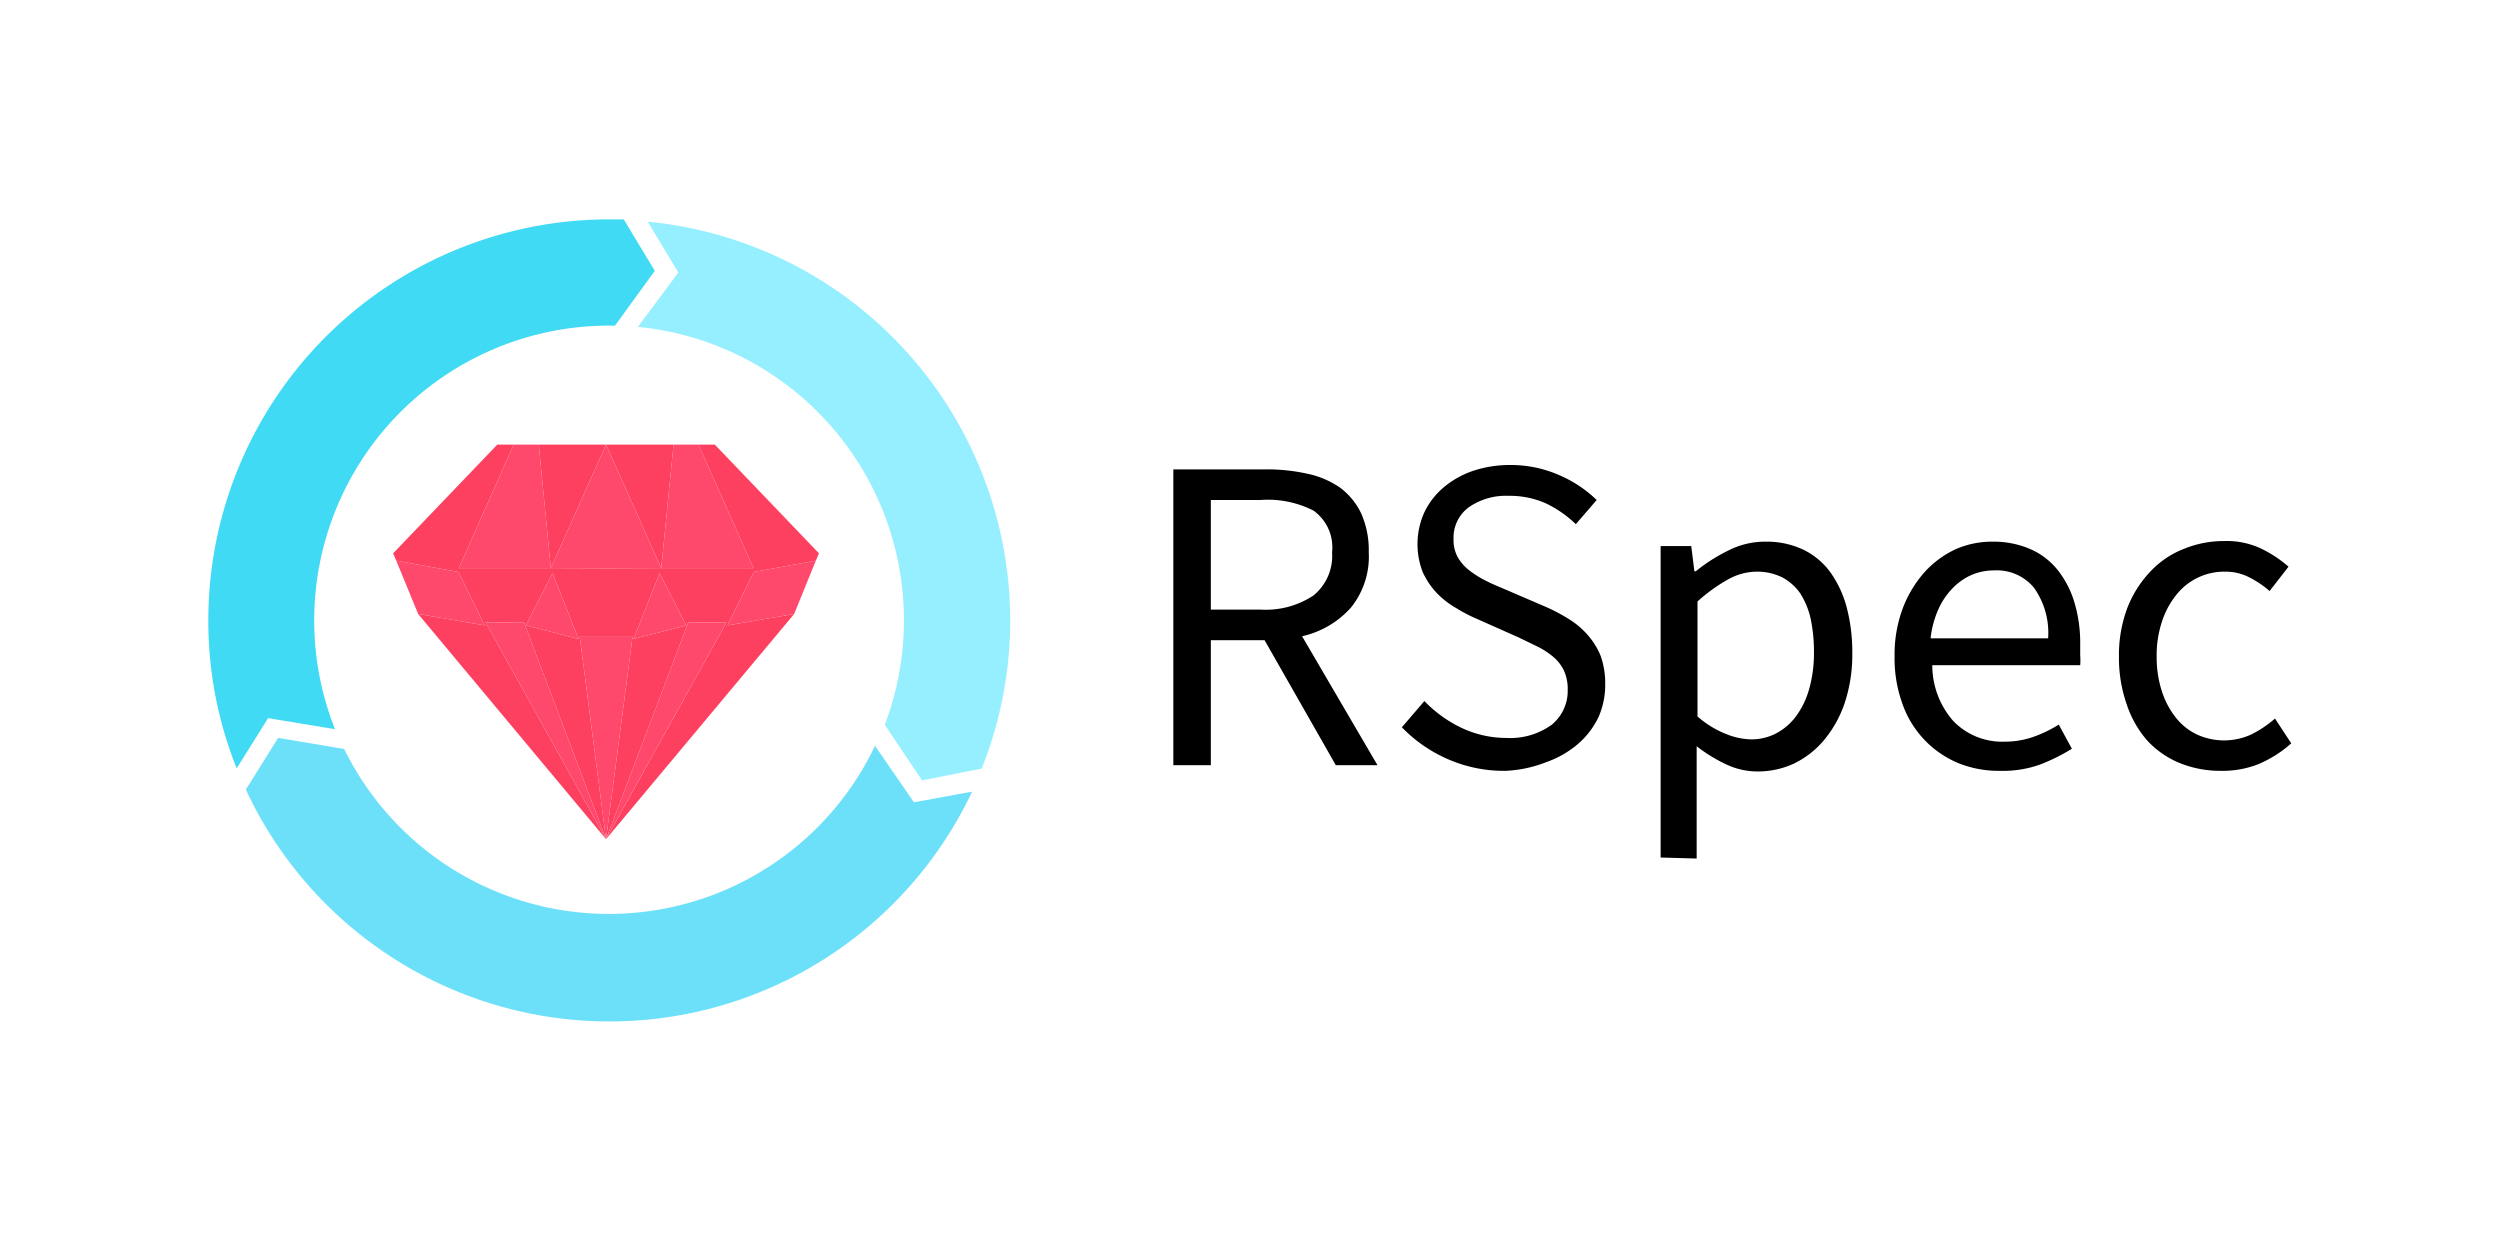 <?xml version="1.0" encoding="utf-8"?>
<svg xmlns="http://www.w3.org/2000/svg" width="120" height="60">
    <path fill="#FF496C" d="M32.98 30.03l-3.89 10.25 5.78-10.4-1.84-.01-.05.16z"/>
    <path fill="#FF496C" d="M30.36 30.57h-2.54l.02.09 1.25 9.62 1.26-9.62.01-.09zM25.15 29.87l-1.84.01 5.78 10.4-3.88-10.25-.06-.16zM23.22 29.93l-1.21-2.47-.03-.01-2.96-.54 1.05 2.56 3.2.55-.05-.09zM25.24 30.02l2.53.65-1.25-3.16-1.28 2.51zM30.41 30.67l2.53-.65-1.28-2.51-1.25 3.16zM36.2 27.45l-.02.01-1.22 2.47-.04.09 3.2-.55 1.04-2.56-2.96.54zM26.52 27.27l2.57.01 2.57-.01h4.51l-2.64-5.92v-.01h-1.2l-.59 5.93-2.65-5.93-2.65 5.93-.58-5.93h-1.21v.01l-2.63 5.92h4.5z"/>
    <path fill="#FD405F" d="M34.96 29.93l1.22-2.47.02-.01 2.96-.54.15-.35-5-5.22h-.78v.01l2.64 5.92h-4.51l-2.57.01-2.57-.01h-4.5l2.63-5.92v-.01h-.78l-5 5.22.15.35 2.96.54.03.01 1.21 2.47.05.09-3.2-.55 9.02 10.81-5.78-10.4 1.84-.01.06.16 3.88 10.25-1.25-9.62-.07.01-2.53-.65 1.28-2.51 1.25 3.16.07-.01-.02-.09h2.54l-.01.09.06.01 1.25-3.16 1.28 2.51-2.53.65-.06-.01-1.26 9.62 3.89-10.25.05-.16 1.84.01-5.78 10.4 9.03-10.81-3.2.55.04-.09z"/>
    <path fill="#FD405F" d="M32.33 21.34h-3.24l2.65 5.93.59-5.93z"/>
    <path fill="#FD405F" d="M29.09 21.34h-3.23l.58 5.93 2.65-5.93z"/>
    <path d="M48.49 29.77a19.12 19.12 0 01-1.37 7.12l-2.86.57-1.79-2.67a14.15 14.15 0 00-11.85-19.1l1.94-2.61-1.47-2.44a19.25 19.25 0 0117.4 19.15" fill="#96efff"/>
    <path d="M43.87 38.51l2.79-.51a19.25 19.25 0 01-34.86-.1l1.55-2.48 3.17.53A14.15 14.15 0 0042 35.8" fill="#6ce0f9"/>
    <path d="M29.52 15.63h-.28A14.15 14.15 0 0016.08 35l-3.21-.53-1.51 2.41A19 19 0 0110 29.77a19.24 19.24 0 0119.24-19.24h.7L31.43 13" fill="#40daf4"/>
    <path d="M56.32 36.73v-14.2h4.44a9 9 0 012 .21 4.28 4.28 0 011.58.68 3.33 3.33 0 011 1.23 4.35 4.35 0 01.36 1.86 3.89 3.89 0 01-.86 2.66 4.44 4.44 0 01-2.34 1.37l3.62 6.19h-2l-3.42-6h-2.58v6zm1.8-7.47h2.38a4.14 4.14 0 002.55-.68 2.45 2.45 0 00.89-2.07 2.17 2.17 0 00-.89-2A4.82 4.82 0 0060.5 24h-2.38zM72.27 37a6.69 6.69 0 01-2.77-.56 6.89 6.89 0 01-2.21-1.53l1.08-1.26a6.12 6.12 0 001.79 1.29 5 5 0 002.13.48 3.4 3.4 0 002.19-.63 2.1 2.1 0 00.77-1.68 2.13 2.13 0 00-.18-.92 2 2 0 00-.5-.65 3.8 3.8 0 00-.74-.49l-.93-.45-2-.89a7.47 7.47 0 01-1-.52 4.16 4.16 0 01-.94-.73 3.74 3.74 0 01-.67-1 3.71 3.71 0 01.08-2.87 3.6 3.6 0 01.93-1.2 4.4 4.4 0 011.41-.79 5.58 5.58 0 011.78-.28 5.76 5.76 0 012.36.49A5.92 5.92 0 0176.64 24l-1 1.16a5.48 5.48 0 00-1.44-1 4.27 4.27 0 00-1.79-.36 3.12 3.12 0 00-1.91.55 1.81 1.81 0 00-.73 1.53 1.71 1.71 0 00.21.88 2.14 2.14 0 00.55.62 4.46 4.46 0 00.76.48c.27.14.55.26.84.38l2 .86a8.33 8.33 0 011.15.6 3.93 3.93 0 01.93.78 3.53 3.53 0 01.62 1 3.92 3.92 0 01.22 1.38 3.82 3.82 0 01-.33 1.58 4 4 0 01-1 1.29 4.78 4.78 0 01-1.52.86 6 6 0 01-1.93.41zM79.71 41.16V26.21h1.47l.15 1.21h.07a8.07 8.07 0 011.57-1 3.86 3.86 0 011.78-.42 4.11 4.11 0 011.8.38 3.48 3.48 0 011.3 1.08 5.18 5.18 0 01.79 1.69 8.39 8.39 0 01.27 2.22 7.36 7.36 0 01-.37 2.39 5.57 5.57 0 01-1 1.78 4.33 4.33 0 01-1.45 1.12 4.11 4.11 0 01-1.73.37 3.5 3.5 0 01-1.46-.32 7.43 7.43 0 01-1.46-.89v5.39zm4.35-5.67a2.59 2.59 0 001.2-.29 2.87 2.87 0 00.95-.82 4 4 0 00.63-1.31 6.29 6.29 0 00.23-1.75 7.64 7.64 0 00-.15-1.58 3.81 3.81 0 00-.49-1.23 2.45 2.45 0 00-.87-.79 2.72 2.72 0 00-1.26-.28 2.86 2.86 0 00-1.35.37 8.08 8.08 0 00-1.47 1.06v5.52a4.69 4.69 0 001.39.85 3.39 3.39 0 001.19.25zM96 37a5.17 5.17 0 01-2-.37 4.79 4.79 0 01-2.67-2.81 6.39 6.39 0 01-.39-2.31 6.33 6.33 0 01.4-2.33 5.59 5.59 0 011.06-1.74 4.66 4.66 0 011.5-1.09 4.32 4.32 0 011.76-.35 4.42 4.42 0 011.78.35 3.44 3.44 0 011.32 1 4.61 4.61 0 01.81 1.56 6.78 6.78 0 01.28 2v.56a2.81 2.81 0 010 .46h-7.1a4.05 4.05 0 001 2.67 3.25 3.25 0 002.46 1 4.14 4.14 0 001.39-.23 6 6 0 001.22-.59l.63 1.16a9.09 9.09 0 01-1.53.76A5.32 5.32 0 0196 37zm-3.31-6.36h5.62a3.74 3.74 0 00-.68-2.43 2.31 2.31 0 00-1.91-.83 2.76 2.76 0 00-1.07.21 2.88 2.88 0 00-.92.64 3.42 3.42 0 00-.68 1 4.65 4.65 0 00-.38 1.39zM106.6 37a5.19 5.19 0 01-1.94-.36 4.39 4.39 0 01-1.57-1.07 5 5 0 01-1-1.74 6.72 6.72 0 01-.38-2.32 6.4 6.4 0 01.41-2.35 5.35 5.35 0 011.11-1.74 4.4 4.4 0 011.61-1.08 5.06 5.06 0 011.93-.37 3.87 3.87 0 011.78.37 6 6 0 011.3.86l-.91 1.17a4.68 4.68 0 00-1-.67 2.47 2.47 0 00-1.13-.26 2.93 2.93 0 00-2.36 1.13 4 4 0 00-.68 1.28 5.12 5.12 0 00-.25 1.66 5.28 5.28 0 00.24 1.64 4 4 0 00.66 1.27 2.84 2.84 0 001 .82 3.12 3.12 0 002.67 0 5.41 5.41 0 001.11-.75l.78 1.19a5.67 5.67 0 01-1.58 1 4.68 4.68 0 01-1.8.32z"/>
</svg>
